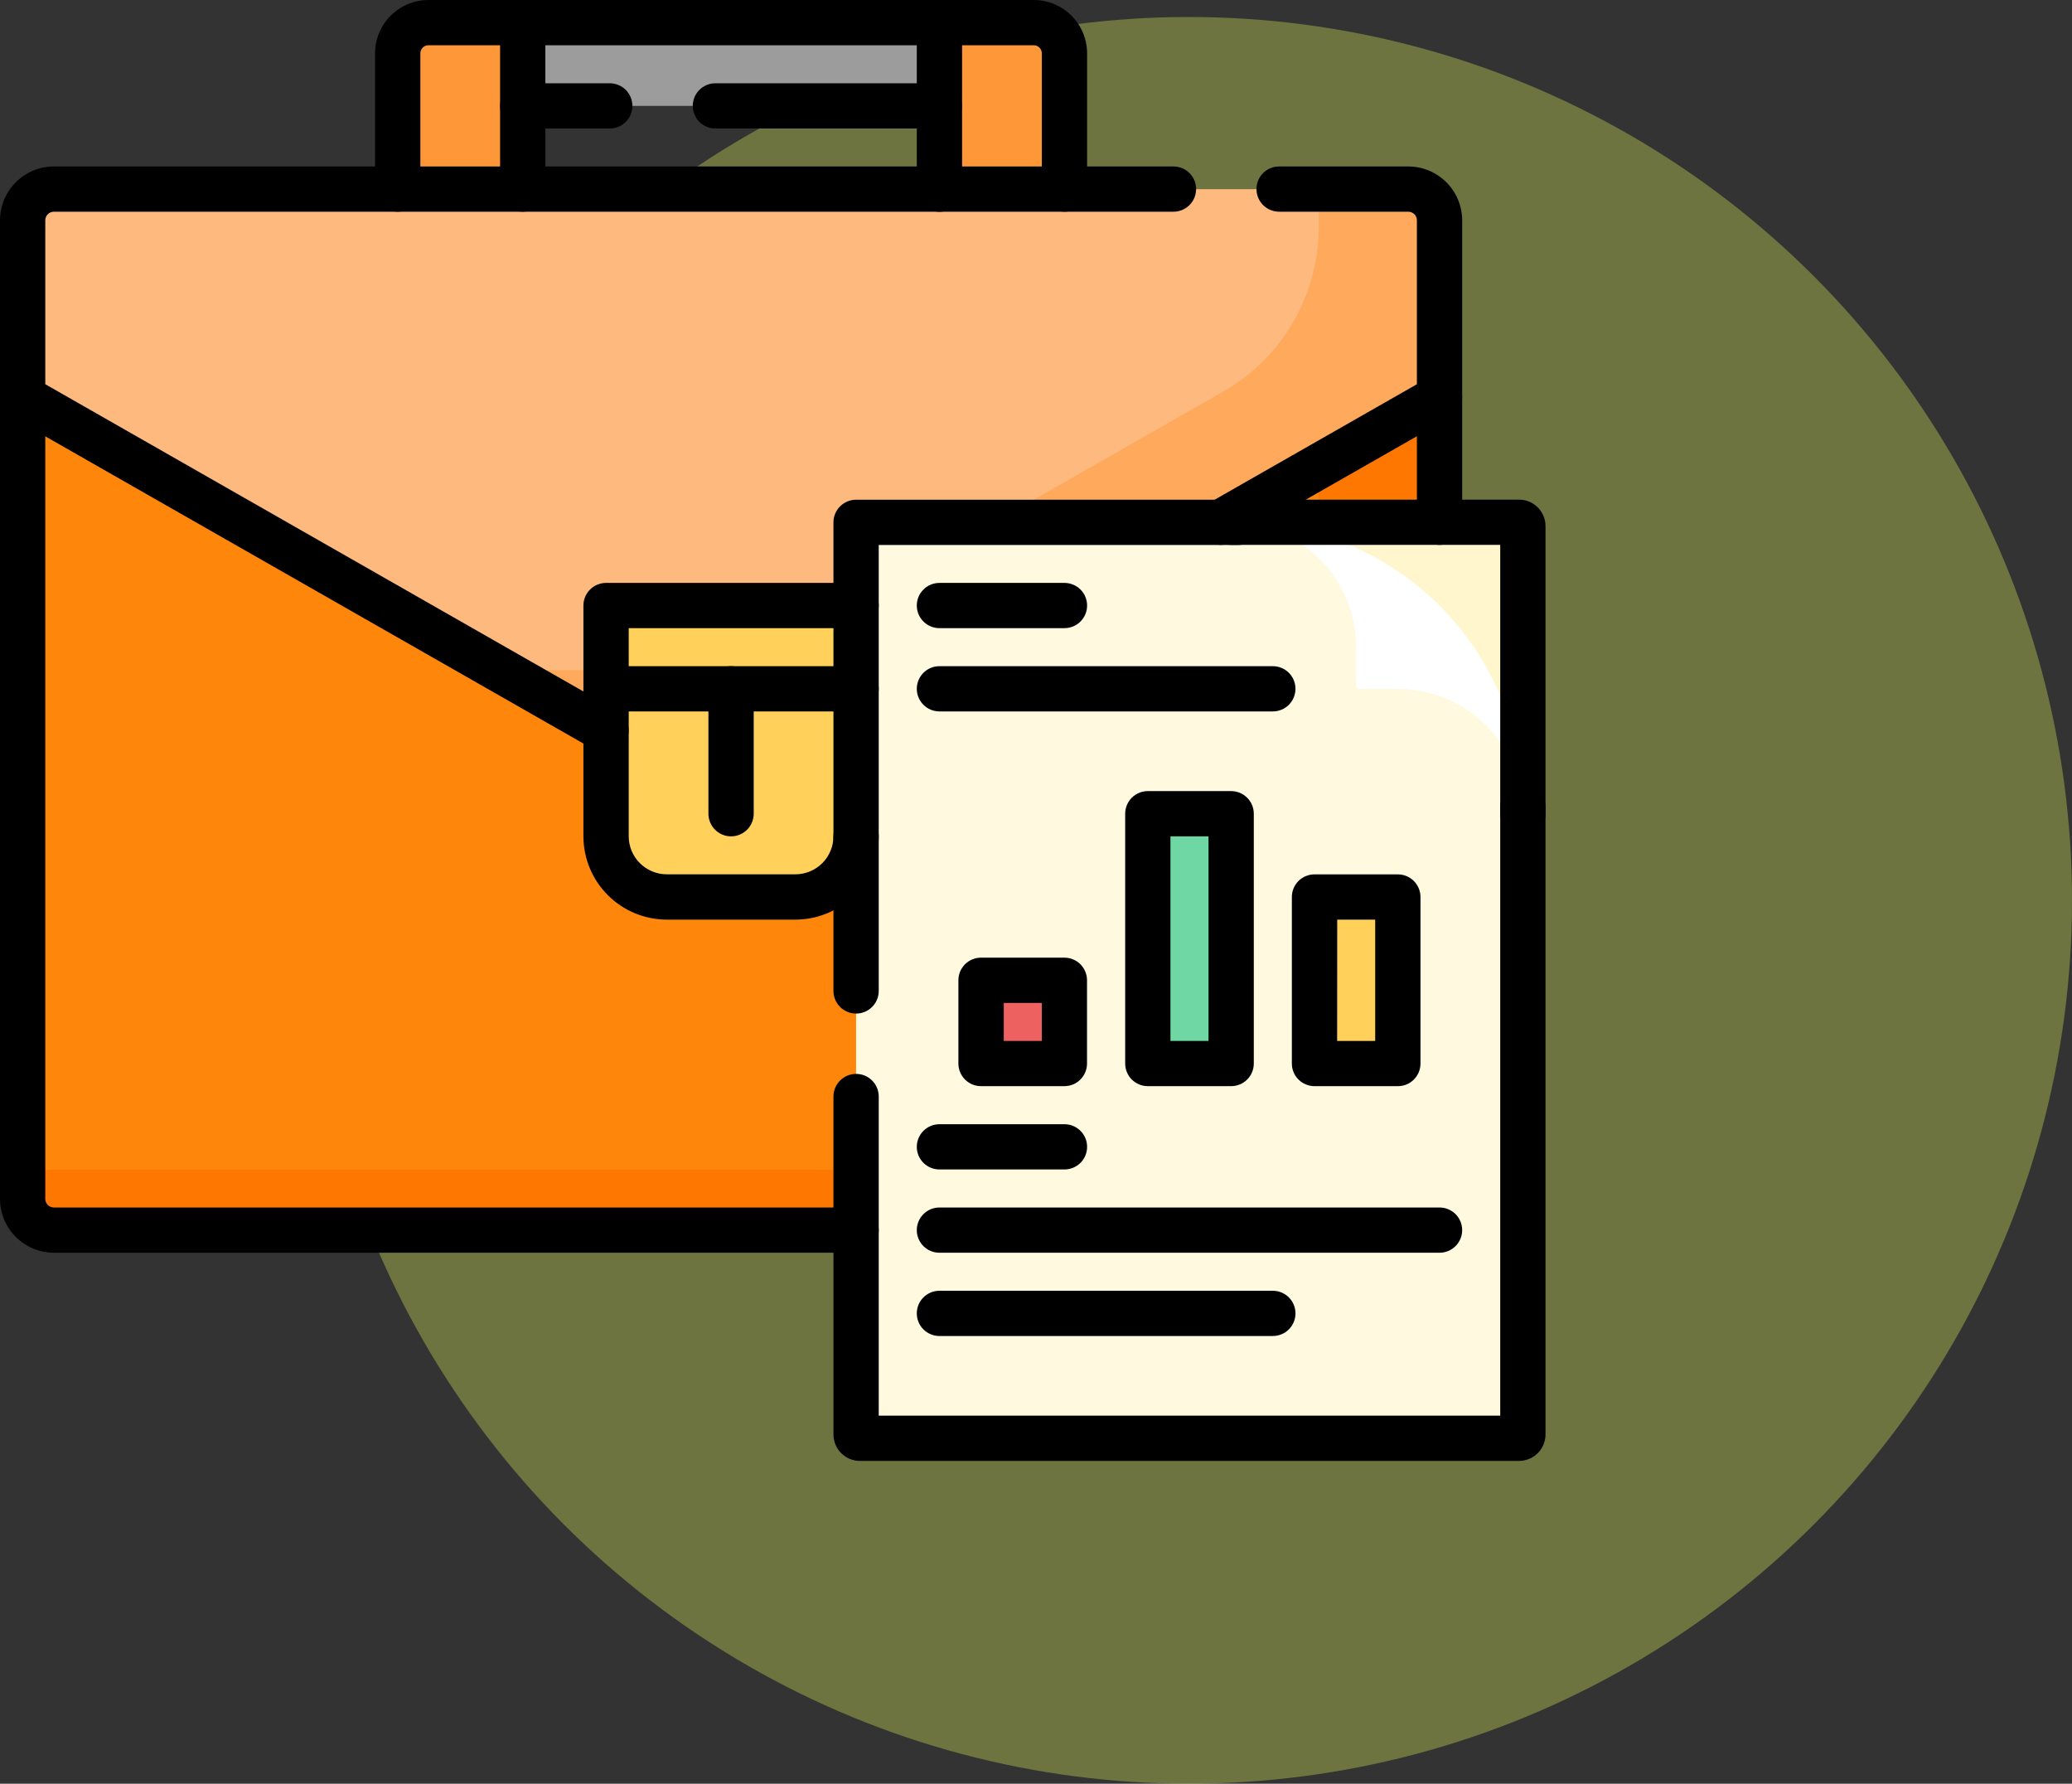 <svg xmlns:xlink="http://www.w3.org/1999/xlink" xmlns="http://www.w3.org/2000/svg" width="122" height="105" viewBox="0 0 122 105" fill="none"><rect x="0" y="0" width="122" height="105" fill="#333333" stroke="none"/><circle cx="70" cy="53" r="52" fill="#C3D452" fill-opacity="0.4"></circle><g clip-path="url(#clip0_52_32)" fill="none"><path d="M1.333 23.391V70.573C1.333 71.061 1.527 71.528 1.872 71.873C2.217 72.218 2.685 72.412 3.173 72.413H84.753V23.391H1.333Z" fill="#FE860A"></path><path d="M77.65 23.391V68.862H1.333V70.573C1.333 71.061 1.527 71.528 1.872 71.873C2.217 72.218 2.685 72.412 3.173 72.413H84.753V23.391H77.65Z" fill="#FE7701"></path><path d="M30.778 1.332L28.324 6.234H57.769L55.315 1.332H30.778Z" fill="#9C9C9C"></path><path d="M30.778 16.037H23.416V3.141C23.416 2.661 23.607 2.201 23.947 1.861C24.287 1.522 24.747 1.332 25.228 1.332H30.778V16.037Z" fill="#FE9738"></path><path d="M55.315 16.037H62.676V3.141C62.676 2.661 62.485 2.201 62.146 1.861C61.806 1.522 61.345 1.332 60.865 1.332H55.315V16.037Z" fill="#FE9738"></path><path d="M50.407 42.999L84.76 23.391V12.975C84.76 12.487 84.566 12.019 84.22 11.674C83.875 11.329 83.407 11.136 82.918 11.136H3.174C2.686 11.136 2.218 11.329 1.872 11.674C1.527 12.019 1.333 12.487 1.333 12.975V23.391L35.685 42.999H50.407Z" fill="#FDB97E"></path><path d="M82.918 11.136H77.65V13.367C77.65 15.333 77.13 17.265 76.142 18.965C75.154 20.666 73.734 22.075 72.025 23.05L45.871 37.98C44.185 38.942 42.276 39.448 40.333 39.448H31.541C30.657 39.449 29.776 39.344 28.917 39.136L35.685 42.999H50.407L84.76 23.391V12.975C84.76 12.487 84.566 12.019 84.22 11.674C83.875 11.329 83.407 11.136 82.918 11.136Z" fill="#FEA95C"></path><path d="M89.667 47.901H72.491V30.749H89.443C89.473 30.749 89.502 30.755 89.529 30.766C89.556 30.777 89.581 30.794 89.602 30.815C89.623 30.836 89.639 30.861 89.65 30.888C89.662 30.915 89.667 30.945 89.667 30.974V47.906V47.901Z" fill="#FFF6CE"></path><path d="M72.912 30.749H50.407V84.445C50.408 84.504 50.431 84.561 50.473 84.602C50.515 84.644 50.572 84.668 50.631 84.668H89.443C89.502 84.668 89.559 84.645 89.601 84.603C89.643 84.561 89.667 84.504 89.667 84.445V47.482C89.667 43.044 86.082 40.602 82.94 37.463C79.803 34.324 77.355 30.749 72.912 30.749Z" fill="#FFF9DF"></path><path d="M79.853 40.325V38.097C79.851 36.148 79.075 34.279 77.694 32.901C76.314 31.523 74.442 30.749 72.491 30.749H72.912C77.356 30.749 81.618 32.513 84.76 35.652C86.316 37.206 87.55 39.051 88.392 41.082C89.234 43.113 89.667 45.289 89.667 47.487V47.906C89.667 46.941 89.477 45.985 89.107 45.093C88.737 44.2 88.194 43.39 87.511 42.707C86.827 42.024 86.016 41.483 85.122 41.114C84.229 40.744 83.272 40.554 82.305 40.554H80.076C80.047 40.554 80.017 40.548 79.99 40.537C79.962 40.525 79.937 40.508 79.916 40.487C79.895 40.466 79.879 40.44 79.868 40.413C79.857 40.385 79.852 40.355 79.853 40.325Z" fill="#FFFFFF"></path><path d="M46.831 52.805H39.261C38.313 52.804 37.403 52.428 36.733 51.757C36.062 51.087 35.685 50.178 35.685 49.231V35.647H50.407V49.231C50.407 50.178 50.031 51.087 49.36 51.757C48.689 52.428 47.78 52.804 46.831 52.805Z" fill="#FFD15B"></path><path d="M62.676 57.707H57.769V62.609H62.676V57.707Z" fill="#EE6161"></path><path d="M72.491 47.903H67.584V62.609H72.491V47.903Z" fill="#6FD7A3"></path><path d="M82.305 52.805H77.398V62.609H82.305V52.805Z" fill="#FFD15B"></path><path d="M84.76 32.075C84.406 32.075 84.067 31.935 83.817 31.685C83.567 31.435 83.427 31.096 83.427 30.743V23.391C83.427 23.038 83.567 22.699 83.817 22.45C84.067 22.2 84.406 22.06 84.76 22.06C85.113 22.06 85.452 22.2 85.702 22.45C85.952 22.699 86.093 23.038 86.093 23.391V30.749C86.091 31.101 85.95 31.438 85.701 31.687C85.451 31.935 85.112 32.075 84.76 32.075Z" fill="black"></path><path d="M50.407 73.744H3.174C2.333 73.743 1.526 73.409 0.931 72.814C0.336 72.22 0.001 71.414 0 70.573L0 23.391C0 23.038 0.14 22.699 0.39 22.45C0.64 22.2 0.979 22.06 1.333 22.06C1.687 22.06 2.026 22.2 2.276 22.45C2.526 22.699 2.666 23.038 2.666 23.391V70.573C2.666 70.708 2.72 70.837 2.815 70.932C2.911 71.027 3.04 71.081 3.174 71.081H50.407C50.761 71.081 51.1 71.221 51.35 71.471C51.6 71.721 51.74 72.059 51.74 72.413C51.74 72.766 51.6 73.105 51.35 73.354C51.1 73.604 50.761 73.744 50.407 73.744Z" fill="black"></path><path d="M89.667 49.233C89.313 49.233 88.974 49.092 88.724 48.843C88.474 48.593 88.334 48.254 88.334 47.901V32.075H72.491C72.137 32.075 71.798 31.935 71.548 31.685C71.298 31.435 71.158 31.096 71.158 30.743C71.158 30.39 71.298 30.052 71.548 29.802C71.798 29.552 72.137 29.412 72.491 29.412H89.443C89.856 29.412 90.252 29.576 90.543 29.868C90.835 30.159 90.999 30.555 91 30.967V47.901C91 48.254 90.859 48.593 90.61 48.843C90.36 49.092 90.02 49.233 89.667 49.233Z" fill="black"></path><path d="M89.443 85.998H50.631C50.218 85.998 49.823 85.834 49.531 85.542C49.239 85.251 49.075 84.855 49.074 84.443V64.547C49.074 64.194 49.215 63.856 49.465 63.606C49.715 63.356 50.054 63.216 50.407 63.216C50.761 63.216 51.1 63.356 51.35 63.606C51.6 63.856 51.74 64.194 51.74 64.547V83.335H88.334V47.48C88.334 47.127 88.474 46.788 88.724 46.539C88.974 46.289 89.313 46.149 89.667 46.149C90.02 46.149 90.36 46.289 90.61 46.539C90.859 46.788 91 47.127 91 47.48V84.443C90.999 84.855 90.835 85.251 90.543 85.542C90.252 85.834 89.856 85.998 89.443 85.998Z" fill="black"></path><path d="M50.407 59.665C50.054 59.665 49.715 59.525 49.465 59.275C49.215 59.025 49.074 58.687 49.074 58.334V30.749C49.074 30.395 49.215 30.057 49.465 29.807C49.715 29.557 50.054 29.417 50.407 29.417H72.912C73.266 29.417 73.605 29.557 73.855 29.807C74.105 30.057 74.245 30.395 74.245 30.749C74.245 31.102 74.105 31.441 73.855 31.69C73.605 31.94 73.266 32.08 72.912 32.08H51.74V58.339C51.739 58.691 51.598 59.028 51.348 59.277C51.098 59.526 50.76 59.665 50.407 59.665Z" fill="black"></path><path d="M46.831 54.135H39.261C37.96 54.133 36.712 53.616 35.792 52.697C34.871 51.778 34.354 50.531 34.352 49.231V35.645C34.352 35.292 34.493 34.953 34.743 34.704C34.993 34.454 35.332 34.314 35.685 34.314H50.407C50.761 34.314 51.1 34.454 51.35 34.704C51.6 34.953 51.74 35.292 51.74 35.645C51.74 35.998 51.6 36.337 51.35 36.587C51.1 36.837 50.761 36.977 50.407 36.977H37.019V49.227C37.019 49.821 37.255 50.391 37.676 50.811C38.096 51.231 38.667 51.467 39.261 51.468H46.831C47.426 51.467 47.996 51.231 48.417 50.811C48.837 50.391 49.074 49.821 49.074 49.227C49.074 48.874 49.215 48.535 49.465 48.286C49.715 48.036 50.054 47.896 50.407 47.896C50.761 47.896 51.1 48.036 51.35 48.286C51.6 48.535 51.74 48.874 51.74 49.227C51.74 50.528 51.222 51.775 50.302 52.696C49.382 53.616 48.133 54.133 46.831 54.135Z" fill="black"></path><path d="M43.045 49.233C42.692 49.233 42.353 49.092 42.103 48.843C41.853 48.593 41.712 48.254 41.712 47.901V40.547C41.712 40.194 41.853 39.855 42.103 39.606C42.353 39.356 42.692 39.216 43.045 39.216C43.399 39.216 43.738 39.356 43.988 39.606C44.238 39.855 44.379 40.194 44.379 40.547V47.901C44.379 48.254 44.238 48.593 43.988 48.843C43.738 49.092 43.399 49.233 43.045 49.233Z" fill="black"></path><path d="M62.676 63.938H57.764C57.41 63.938 57.071 63.798 56.821 63.548C56.571 63.299 56.431 62.96 56.431 62.607V57.705C56.431 57.352 56.571 57.013 56.821 56.763C57.071 56.514 57.41 56.373 57.764 56.373H62.671C63.025 56.373 63.364 56.514 63.614 56.763C63.864 57.013 64.004 57.352 64.004 57.705V62.607C64.004 62.959 63.864 63.297 63.615 63.547C63.367 63.796 63.029 63.937 62.676 63.938ZM59.102 61.275H61.343V59.037H59.102V61.275Z" fill="black"></path><path d="M72.491 63.938H67.584C67.23 63.938 66.891 63.798 66.641 63.548C66.391 63.299 66.251 62.96 66.251 62.607V47.901C66.251 47.548 66.391 47.209 66.641 46.959C66.891 46.71 67.23 46.569 67.584 46.569H72.491C72.844 46.569 73.183 46.71 73.433 46.959C73.683 47.209 73.824 47.548 73.824 47.901V62.607C73.824 62.96 73.683 63.299 73.433 63.548C73.183 63.798 72.844 63.938 72.491 63.938ZM68.916 61.275H71.158V49.233H68.916V61.275Z" fill="black"></path><path d="M82.305 63.938H77.398C77.044 63.938 76.705 63.798 76.455 63.548C76.205 63.299 76.065 62.96 76.065 62.607V52.803C76.065 52.45 76.205 52.111 76.455 51.861C76.705 51.612 77.044 51.471 77.398 51.471H82.305C82.659 51.471 82.998 51.612 83.248 51.861C83.498 52.111 83.638 52.45 83.638 52.803V62.607C83.638 62.782 83.604 62.955 83.537 63.117C83.47 63.278 83.372 63.425 83.248 63.549C83.124 63.673 82.977 63.771 82.816 63.838C82.654 63.904 82.48 63.939 82.305 63.938ZM78.731 61.275H80.972V54.135H78.736L78.731 61.275Z" fill="black"></path><path d="M62.676 36.977H55.315C54.961 36.977 54.622 36.837 54.372 36.587C54.122 36.337 53.981 35.998 53.981 35.645C53.981 35.292 54.122 34.953 54.372 34.704C54.622 34.454 54.961 34.314 55.315 34.314H62.676C63.03 34.314 63.369 34.454 63.619 34.704C63.869 34.953 64.009 35.292 64.009 35.645C64.009 35.998 63.869 36.337 63.619 36.587C63.369 36.837 63.03 36.977 62.676 36.977Z" fill="black"></path><path d="M74.945 41.879H55.315C54.961 41.879 54.622 41.739 54.372 41.489C54.122 41.239 53.981 40.9 53.981 40.547C53.981 40.194 54.122 39.855 54.372 39.606C54.622 39.356 54.961 39.216 55.315 39.216H74.945C75.299 39.216 75.638 39.356 75.888 39.606C76.138 39.855 76.278 40.194 76.278 40.547C76.278 40.9 76.138 41.239 75.888 41.489C75.638 41.739 75.299 41.879 74.945 41.879Z" fill="black"></path><path d="M62.676 68.842H55.315C54.961 68.842 54.622 68.702 54.372 68.452C54.122 68.203 53.981 67.864 53.981 67.511C53.981 67.157 54.122 66.819 54.372 66.569C54.622 66.319 54.961 66.179 55.315 66.179H62.676C63.03 66.179 63.369 66.319 63.619 66.569C63.869 66.819 64.009 67.157 64.009 67.511C64.009 67.864 63.869 68.203 63.619 68.452C63.369 68.702 63.03 68.842 62.676 68.842Z" fill="black"></path><path d="M84.76 73.744H55.315C54.961 73.744 54.622 73.604 54.372 73.354C54.122 73.105 53.981 72.766 53.981 72.413C53.981 72.059 54.122 71.721 54.372 71.471C54.622 71.221 54.961 71.081 55.315 71.081H84.76C85.113 71.081 85.452 71.221 85.702 71.471C85.952 71.721 86.093 72.059 86.093 72.413C86.093 72.766 85.952 73.105 85.702 73.354C85.452 73.604 85.113 73.744 84.76 73.744Z" fill="black"></path><path d="M74.945 78.646H55.315C54.961 78.646 54.622 78.506 54.372 78.256C54.122 78.007 53.981 77.668 53.981 77.315C53.981 76.961 54.122 76.623 54.372 76.373C54.622 76.123 54.961 75.983 55.315 75.983H74.945C75.299 75.983 75.638 76.123 75.888 76.373C76.138 76.623 76.278 76.961 76.278 77.315C76.278 77.668 76.138 78.007 75.888 78.256C75.638 78.506 75.299 78.646 74.945 78.646Z" fill="black"></path><path d="M30.778 12.462C30.425 12.462 30.086 12.321 29.836 12.072C29.586 11.822 29.445 11.483 29.445 11.13V2.663H25.228C25.101 2.663 24.979 2.713 24.89 2.803C24.8 2.893 24.75 3.014 24.75 3.141V11.13C24.75 11.483 24.609 11.822 24.359 12.072C24.109 12.321 23.77 12.462 23.416 12.462C23.063 12.462 22.724 12.321 22.474 12.072C22.224 11.822 22.084 11.483 22.084 11.13V3.141C22.084 2.308 22.416 1.51 23.005 0.921C23.595 0.332 24.394 0.001 25.228 0H30.778C31.132 0 31.471 0.14 31.721 0.39C31.971 0.64 32.111 0.978 32.111 1.332V11.136C32.11 11.488 31.969 11.825 31.719 12.074C31.469 12.322 31.131 12.462 30.778 12.462Z" fill="black"></path><path d="M62.676 12.462C62.323 12.462 61.984 12.321 61.734 12.072C61.484 11.822 61.343 11.483 61.343 11.13V3.141C61.343 3.014 61.293 2.893 61.203 2.803C61.114 2.713 60.992 2.663 60.865 2.663H56.648V11.136C56.648 11.489 56.507 11.827 56.257 12.077C56.007 12.327 55.668 12.467 55.315 12.467C54.961 12.467 54.622 12.327 54.372 12.077C54.122 11.827 53.981 11.489 53.981 11.136V1.332C53.981 0.978 54.122 0.64 54.372 0.39C54.622 0.14 54.961 0 55.315 0H60.865C61.699 0.001 62.498 0.332 63.087 0.921C63.677 1.51 64.008 2.308 64.009 3.141V11.13C64.009 11.483 63.869 11.822 63.619 12.072C63.369 12.321 63.03 12.462 62.676 12.462Z" fill="black"></path><path d="M55.315 7.565H42.123C41.77 7.565 41.431 7.425 41.181 7.175C40.931 6.925 40.79 6.587 40.79 6.234C40.79 5.88 40.931 5.542 41.181 5.292C41.431 5.042 41.77 4.902 42.123 4.902H55.307C55.661 4.902 56 5.042 56.25 5.292C56.5 5.542 56.64 5.88 56.64 6.234C56.64 6.587 56.5 6.925 56.25 7.175C56 7.425 55.661 7.565 55.307 7.565H55.315Z" fill="black"></path><path d="M35.902 7.565H30.778C30.425 7.565 30.086 7.425 29.836 7.175C29.586 6.925 29.445 6.587 29.445 6.234C29.445 5.88 29.586 5.542 29.836 5.292C30.086 5.042 30.425 4.902 30.778 4.902H35.902C36.256 4.902 36.595 5.042 36.845 5.292C37.095 5.542 37.235 5.88 37.235 6.234C37.235 6.587 37.095 6.925 36.845 7.175C36.595 7.425 36.256 7.565 35.902 7.565Z" fill="black"></path><path d="M55.315 2.663H30.778C30.425 2.663 30.086 2.523 29.836 2.273C29.586 2.023 29.445 1.685 29.445 1.332C29.445 0.978 29.586 0.64 29.836 0.39C30.086 0.14 30.425 0 30.778 0H55.315C55.668 0 56.007 0.14 56.257 0.39C56.507 0.64 56.648 0.978 56.648 1.332C56.648 1.685 56.507 2.023 56.257 2.273C56.007 2.523 55.668 2.663 55.315 2.663Z" fill="black"></path><path d="M35.684 44.331C35.452 44.33 35.225 44.269 35.024 44.153L0.672 24.547C0.468 24.43 0.298 24.262 0.18 24.059C0.062 23.855 -0 23.625 6.80802e-07 23.39V12.973C1.53915e-07 12.132 0.334 11.325 0.93 10.73C1.525 10.134 2.332 9.8 3.174 9.799H69.094C69.448 9.799 69.787 9.939 70.037 10.189C70.287 10.438 70.427 10.777 70.427 11.13C70.427 11.483 70.287 11.822 70.037 12.072C69.787 12.321 69.448 12.462 69.094 12.462H3.174C3.107 12.462 3.041 12.475 2.979 12.501C2.917 12.527 2.861 12.564 2.814 12.612C2.766 12.659 2.729 12.716 2.704 12.778C2.678 12.84 2.666 12.906 2.666 12.973V22.617L36.347 41.843C36.601 41.989 36.8 42.215 36.913 42.486C37.025 42.757 37.045 43.057 36.97 43.34C36.894 43.623 36.727 43.874 36.495 44.053C36.262 44.231 35.977 44.328 35.684 44.329V44.331Z" fill="black"></path><path d="M71.879 32.075C71.586 32.074 71.301 31.977 71.068 31.799C70.836 31.62 70.669 31.369 70.593 31.086C70.518 30.803 70.538 30.503 70.65 30.232C70.763 29.962 70.962 29.735 71.216 29.589L83.427 22.619V12.973C83.427 12.906 83.414 12.84 83.389 12.778C83.364 12.716 83.326 12.659 83.279 12.612C83.232 12.564 83.176 12.527 83.114 12.501C83.052 12.475 82.985 12.462 82.918 12.462H75.315C74.961 12.462 74.622 12.321 74.372 12.072C74.122 11.822 73.982 11.483 73.982 11.13C73.982 10.777 74.122 10.438 74.372 10.189C74.622 9.939 74.961 9.799 75.315 9.799H82.918C83.76 9.8 84.566 10.134 85.161 10.728C85.756 11.322 86.091 12.127 86.093 12.968V23.384C86.093 23.619 86.031 23.85 85.913 24.053C85.795 24.257 85.625 24.425 85.421 24.542L72.539 31.894C72.338 32.011 72.111 32.073 71.879 32.075Z" fill="black"></path><path d="M50.407 41.879H35.685C35.332 41.879 34.993 41.739 34.743 41.489C34.493 41.239 34.352 40.9 34.352 40.547C34.352 40.194 34.493 39.855 34.743 39.606C34.993 39.356 35.332 39.216 35.685 39.216H50.407C50.761 39.216 51.1 39.356 51.35 39.606C51.6 39.855 51.74 40.194 51.74 40.547C51.74 40.9 51.6 41.239 51.35 41.489C51.1 41.739 50.761 41.879 50.407 41.879Z" fill="black"></path></g><defs><clipPath id="clip0_52_32"><rect width="91" height="86" fill="white"></rect></clipPath></defs></svg>